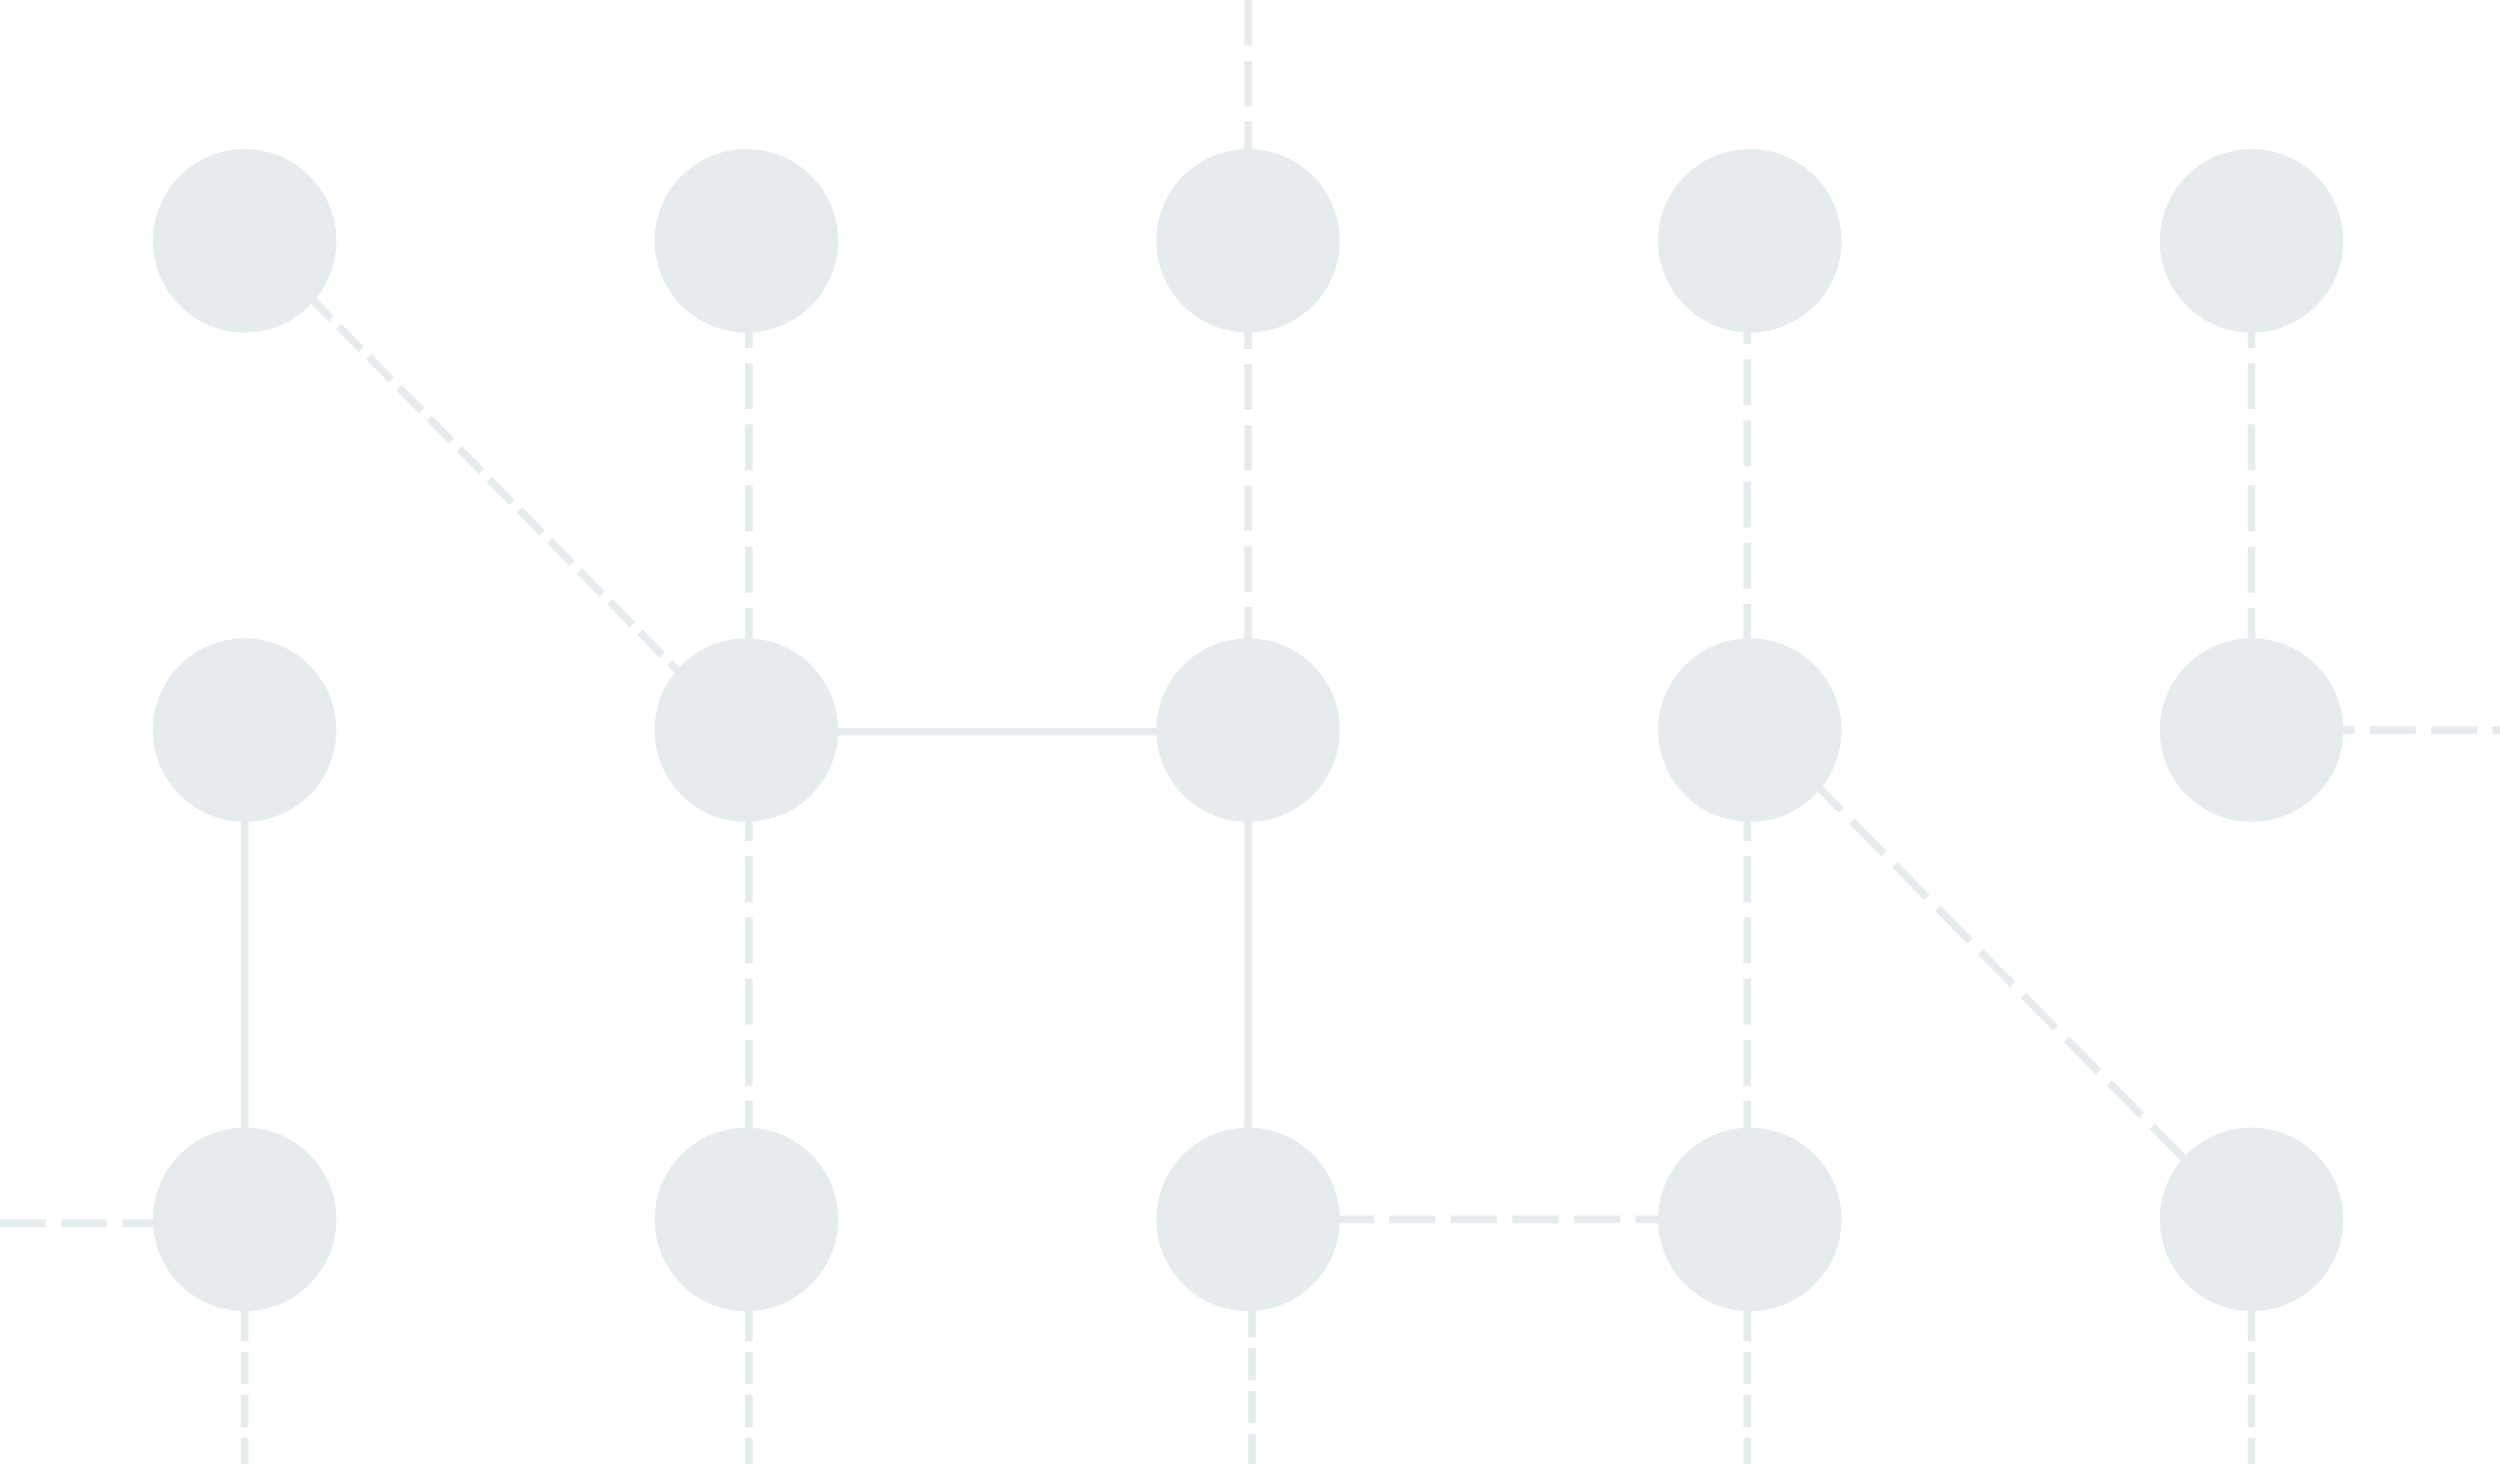<svg xmlns="http://www.w3.org/2000/svg" width="326.999" height="191.5" viewBox="0 0 326.999 191.5">
  <g id="Node_set_copy_Node_Purple" data-name="Node set copy_Node Purple" transform="translate(-32.8 -16.8)">
    <line id="Line_290" data-name="Line 290" x2="63" y2="64" transform="translate(263.799 112.8)" fill="none" stroke="#e6ebee" stroke-width="1" stroke-dasharray="6 2"/>
    <line id="Line_291" data-name="Line 291" x2="64" y2="65" transform="translate(65.3 47.5)" fill="none" stroke="#e6ebee" stroke-width="1" stroke-dasharray="4.21 1.403"/>
    <line id="Line_292" data-name="Line 292" y2="64" transform="translate(130.747 48.3)" fill="none" stroke="#e6ebee" stroke-width="1" stroke-dasharray="6 2"/>
    <line id="Line_293" data-name="Line 293" y2="64.5" transform="translate(261.342 47.8)" fill="none" stroke="#e6ebee" stroke-width="1" stroke-dasharray="6 2"/>
    <line id="Line_294" data-name="Line 294" y2="64" transform="translate(327.299 48.3)" fill="none" stroke="#e6ebee" stroke-width="1" stroke-dasharray="6 2"/>
    <line id="Line_295" data-name="Line 295" y2="95.5" transform="translate(196.045 16.8)" fill="none" stroke="#e6ebee" stroke-width="0.992" stroke-dasharray="5.954 1.985"/>
    <line id="Line_296" data-name="Line 296" y2="64" transform="translate(130.747 112.8)" fill="none" stroke="#e6ebee" stroke-width="1" stroke-dasharray="6 2"/>
    <line id="Line_297" data-name="Line 297" y2="64" transform="translate(64.8 112.8)" fill="none" stroke="#e6ebee" stroke-width="1"/>
    <line id="Line_298" data-name="Line 298" y2="64" transform="translate(261.342 112.8)" fill="none" stroke="#e6ebee" stroke-width="1" stroke-dasharray="6 2"/>
    <line id="Line_299" data-name="Line 299" y2="64" transform="translate(196.045 112.3)" fill="none" stroke="#e6ebee" stroke-width="0.992"/>
    <line id="Line_300" data-name="Line 300" y2="31.5" transform="translate(130.747 176.8)" fill="none" stroke="#e6ebee" stroke-width="1" stroke-dasharray="4.21 1.403"/>
    <line id="Line_301" data-name="Line 301" y2="31.5" transform="translate(64.8 176.8)" fill="none" stroke="#e6ebee" stroke-width="1" stroke-dasharray="4.21 1.403"/>
    <line id="Line_302" data-name="Line 302" y2="31.5" transform="translate(261.342 176.8)" fill="none" stroke="#e6ebee" stroke-width="1" stroke-dasharray="4.21 1.403"/>
    <line id="Line_303" data-name="Line 303" y2="31.5" transform="translate(327.299 176.8)" fill="none" stroke="#e6ebee" stroke-width="1" stroke-dasharray="4.21 1.403"/>
    <line id="Line_304" data-name="Line 304" y2="32" transform="translate(196.555 176.3)" fill="none" stroke="#e6ebee" stroke-width="1" stroke-dasharray="4.21 1.403"/>
    <line id="Line_305" data-name="Line 305" x2="33" transform="translate(326.799 112.3)" fill="none" stroke="#e6ebee" stroke-width="1" stroke-dasharray="6 2"/>
    <line id="Line_306" data-name="Line 306" x2="32.5" transform="translate(32.8 176.8)" fill="none" stroke="#e6ebee" stroke-width="1" stroke-dasharray="6 2"/>
    <line id="Line_307" data-name="Line 307" x1="64" transform="translate(132.258 112.5)" fill="none" stroke="#e6ebee" stroke-width="1"/>
    <line id="Line_308" data-name="Line 308" x1="64" transform="translate(196.854 176.3)" fill="none" stroke="#e6ebee" stroke-width="1.008" stroke-dasharray="6.047 2.016"/>
    <g id="Group_4271" data-name="Group 4271" transform="translate(52.8 36.3)">
      <circle id="Ellipse_189" data-name="Ellipse 189" cx="12" cy="12" r="12" fill="#e6ebee"/>
      <circle id="Ellipse_190" data-name="Ellipse 190" cx="12" cy="12" r="12" transform="translate(65.625)" fill="#e6ebee"/>
      <circle id="Ellipse_191" data-name="Ellipse 191" cx="12" cy="12" r="12" transform="translate(0 64)" fill="#e6ebee"/>
      <circle id="Ellipse_192" data-name="Ellipse 192" cx="12" cy="12" r="12" transform="translate(65.625 64)" fill="#e6ebee"/>
      <circle id="Ellipse_193" data-name="Ellipse 193" cx="12" cy="12" r="12" transform="translate(0 128)" fill="#e6ebee"/>
      <circle id="Ellipse_194" data-name="Ellipse 194" cx="12" cy="12" r="12" transform="translate(65.625 128)" fill="#e6ebee"/>
      <circle id="Ellipse_195" data-name="Ellipse 195" cx="12" cy="12" r="12" transform="translate(131.25)" fill="#e6ebee"/>
      <circle id="Ellipse_196" data-name="Ellipse 196" cx="12" cy="12" r="12" transform="translate(196.874)" fill="#e6ebee"/>
      <circle id="Ellipse_197" data-name="Ellipse 197" cx="12" cy="12" r="12" transform="translate(131.25 64)" fill="#e6ebee"/>
      <circle id="Ellipse_198" data-name="Ellipse 198" cx="12" cy="12" r="12" transform="translate(196.874 64)" fill="#e6ebee"/>
      <circle id="Ellipse_199" data-name="Ellipse 199" cx="12" cy="12" r="12" transform="translate(131.25 128)" fill="#e6ebee"/>
      <circle id="Ellipse_200" data-name="Ellipse 200" cx="12" cy="12" r="12" transform="translate(196.874 128)" fill="#e6ebee"/>
      <circle id="Ellipse_201" data-name="Ellipse 201" cx="12" cy="12" r="12" transform="translate(262.499)" fill="#e6ebee"/>
      <circle id="Ellipse_202" data-name="Ellipse 202" cx="12" cy="12" r="12" transform="translate(262.499 64)" fill="#e6ebee"/>
      <circle id="Ellipse_203" data-name="Ellipse 203" cx="12" cy="12" r="12" transform="translate(262.499 128)" fill="#e6ebee"/>
    </g>
  </g>
</svg>
